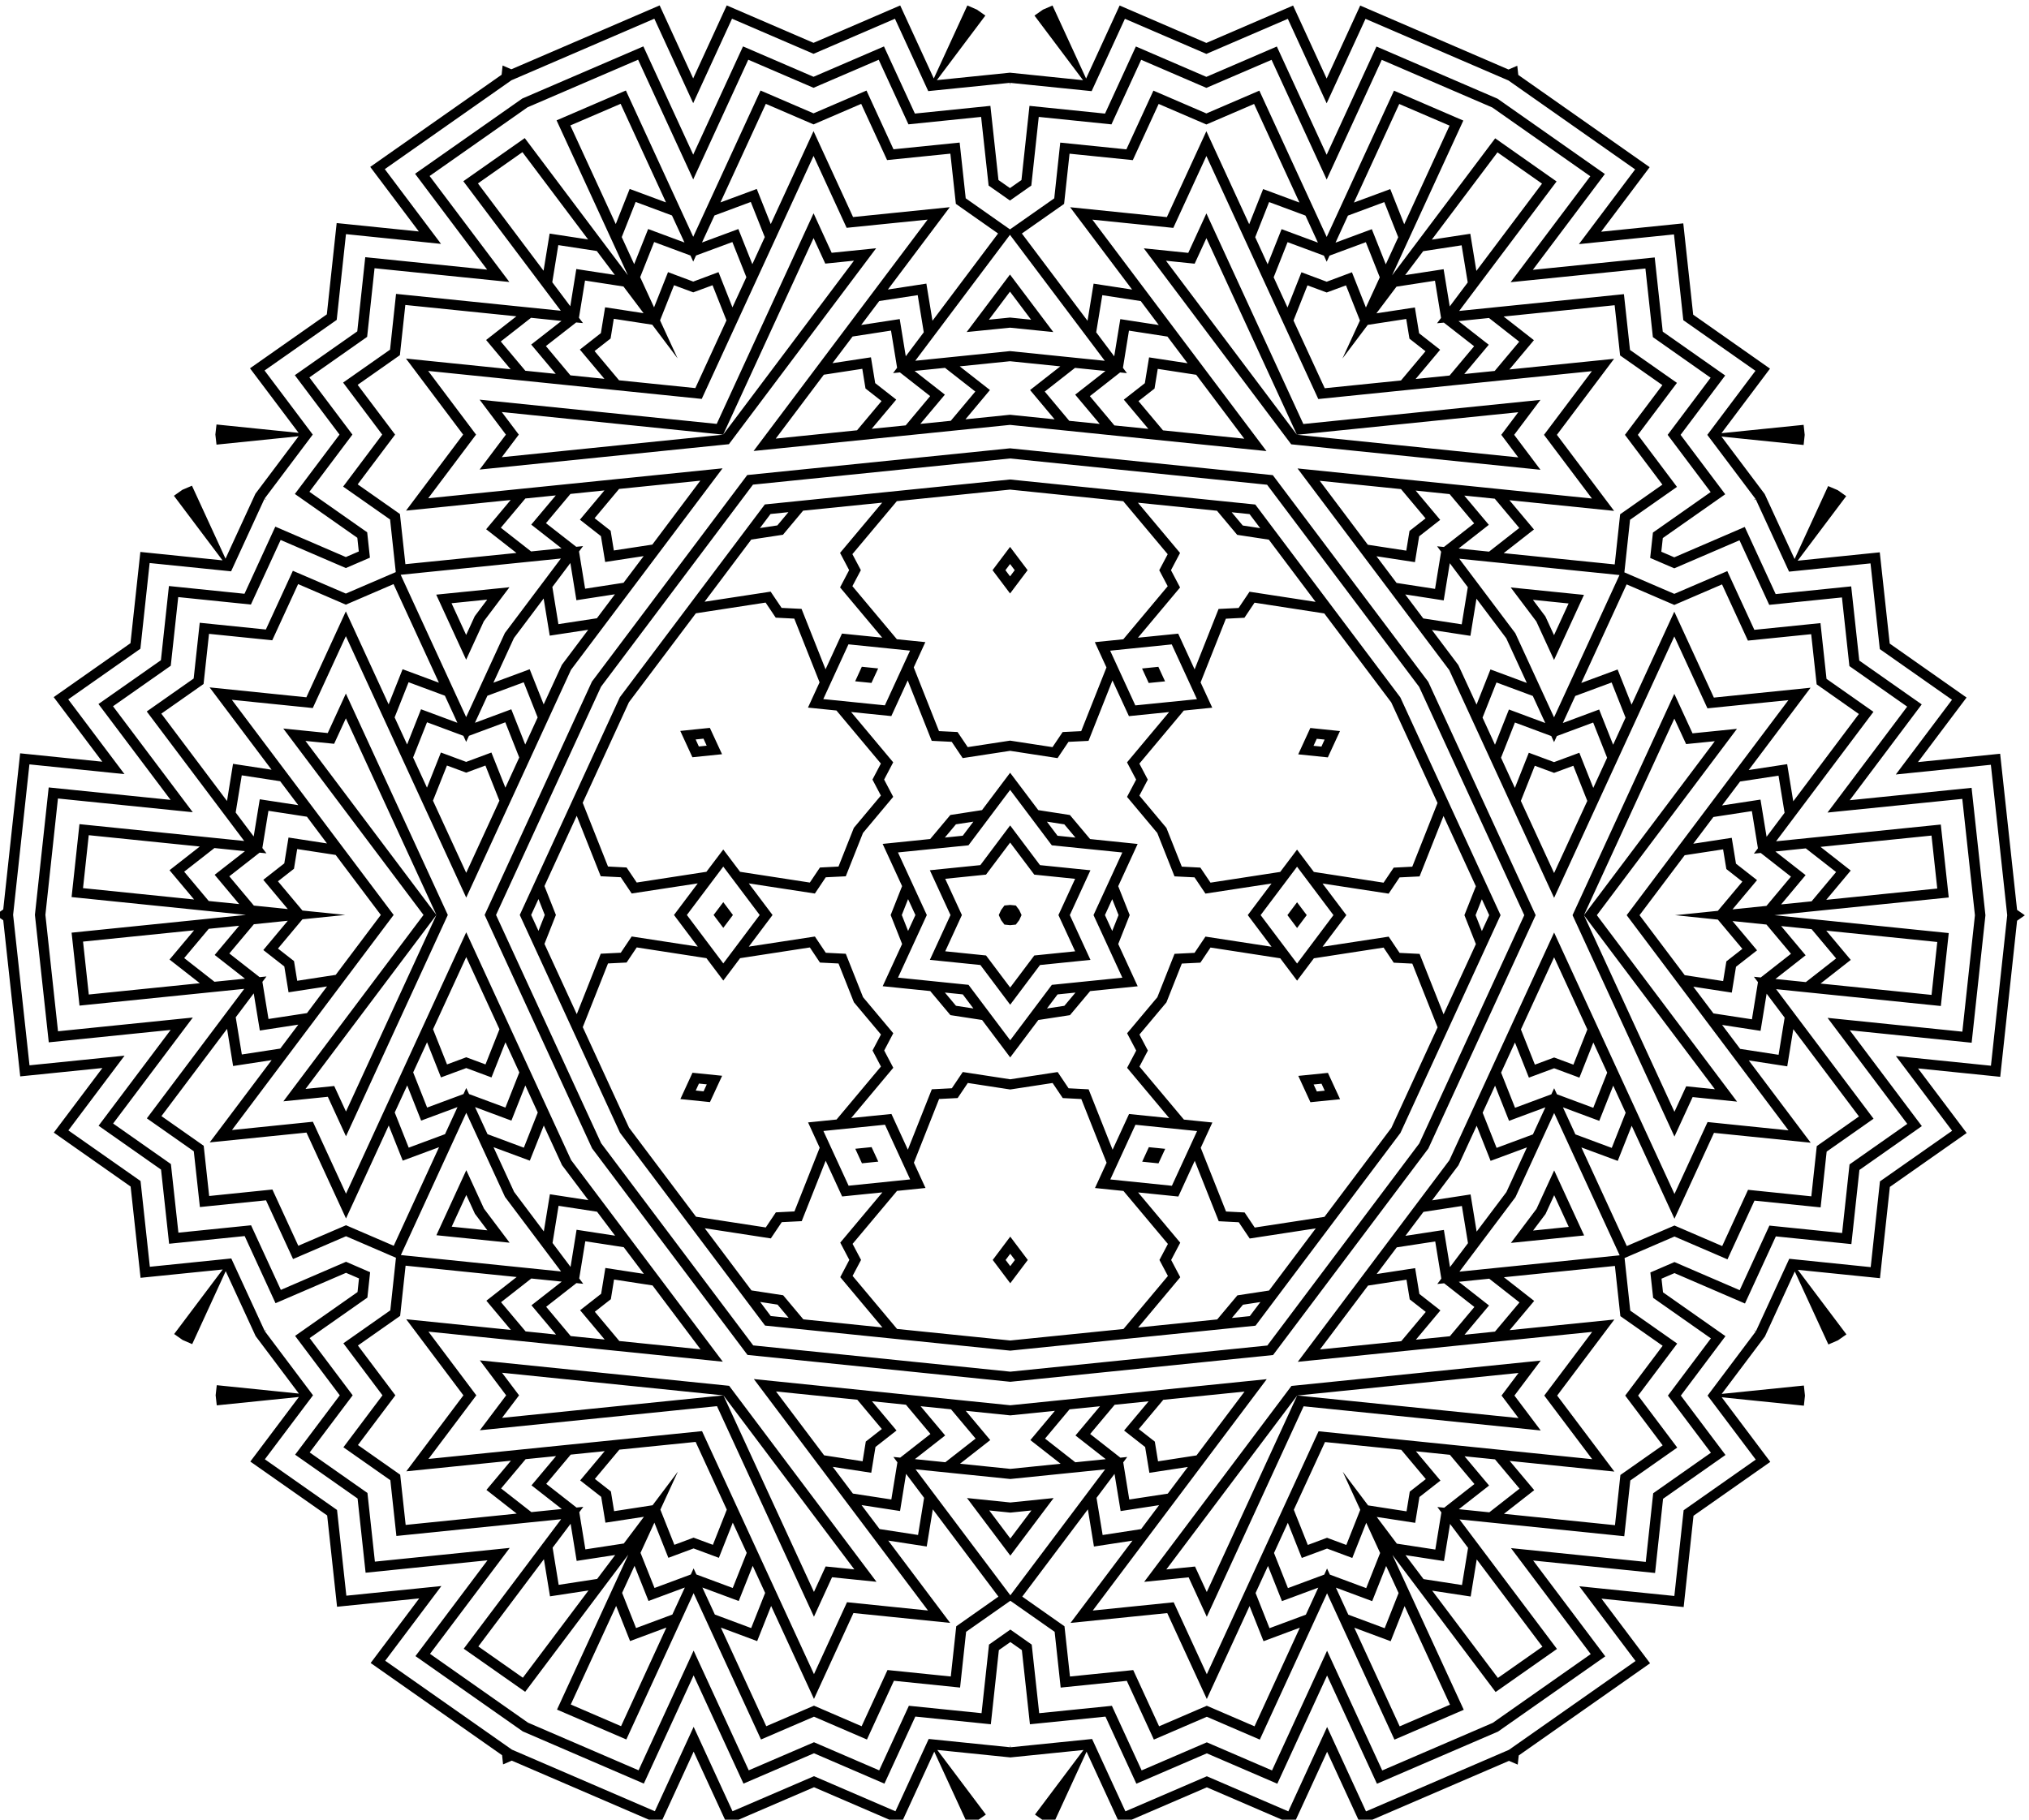 <?xml version="1.0" encoding="UTF-8" standalone="no"?>
<!-- Created with Inkscape (http://www.inkscape.org/) -->

<svg
   width="167.407mm"
   height="150.171mm"
   viewBox="0 0 167.407 150.171"
   version="1.1"
   id="svg5"
   xml:space="preserve"
   xmlns="http://www.w3.org/2000/svg"
   xmlns:svg="http://www.w3.org/2000/svg"><defs
     id="defs2" /><g
     id="layer1"
     transform="translate(209.323,-319.685)"><g
       id="g9002"
       transform="matrix(-0.009,-1.462,1.512,-0.008,-232.387,1753.126)"><g
         id="g20467"><g
           id="g10"
           transform="matrix(-5.6876108e-4,0.1,0.1,5.6876085e-4,562.135,22.725)"
           style="fill:#000000"><path
             d="m 510.932,3716.129 -16.266,-22.41 -27.555,-2.9 11.258,-25.29 -11.258,-25.29 27.555,-2.9 16.266,-22.41 16.281,22.41 27.527,2.9 -11.254,25.29 11.254,25.29 -27.527,2.9 z m -140.274,192.33 140.274,14.8 140.265,-14.8 82.93,-114.06 57.332,-128.87 -57.332,-128.86 -82.93,-114.08 -140.265,-14.79 -140.274,14.79 -82.937,114.08 -57.332,128.86 57.332,128.87 z m 140.274,2.93 -133.797,-14.1 -79.141,-108.83 -54.66,-122.93 54.66,-122.92 79.141,-108.83 133.797,-14.11 133.816,14.11 79.11,108.83 54.671,122.92 -54.671,122.93 -79.11,108.83 z m 165.558,-150.29 1.766,3.97 4.289,-0.45 -1.746,-3.97 z m 0,-191.17 4.309,0.45 1.746,-3.93 -4.289,-0.46 z m -165.558,-95.58 2.535,-3.5 -2.535,-3.49 -2.531,3.49 z m -165.571,95.58 -1.742,-3.94 -4.281,0.46 1.746,3.93 z m 0,191.17 -4.277,-0.45 -1.746,3.97 4.281,0.45 z m 165.571,95.61 -2.531,3.49 2.531,3.48 2.535,-3.48 z m -22.739,-151.81 22.739,31.29 22.738,-31.29 38.469,-4.03 -15.727,-35.34 15.727,-35.34 -38.469,-4.05 -22.738,-31.28 -22.739,31.28 -38.476,4.05 15.734,35.34 -15.734,35.34 z m 22.739,370.97 -6.274,4.55 -4.394,41.87 -41.199,-4.36 -16.864,37.89 -38.437,-17.14 -38.477,17.14 -27.191,-61.1 -27.184,61.1 -66.054,-29.44 -58.543,-42.49 39.32,-54.1 -66.508,7.01 -4.363,-41.88 -34.082,-24.74 24.375,-33.52 -24.375,-33.52 34.082,-24.73 0.793,-7.72 -7.071,-3.15 -38.472,17.15 -16.828,-37.89 -41.231,4.36 -4.39,-41.88 -34.082,-24.73 39.343,-54.1 -66.507,7.01 -7.543,-71.93 7.543,-71.95 66.507,7.02 -39.343,-54.09 34.082,-24.75 4.39,-41.86 41.231,4.35 16.828,-37.89 38.472,17.15 7.071,-3.15 -0.793,-7.7 -34.082,-24.74 24.375,-33.55 -24.375,-33.51 34.082,-24.74 4.363,-41.88 66.508,7.02 -39.32,-54.08 58.543,-42.49 66.054,-29.45 27.184,61.09 27.191,-61.09 38.477,17.14 38.437,-17.14 16.864,37.86 41.199,-4.33 4.394,41.86 6.274,4.54 6.277,-4.54 4.391,-41.86 41.218,4.33 16.844,-37.86 38.457,17.14 38.461,-17.14 27.172,61.09 27.191,-61.09 66.071,29.45 58.539,42.49 -39.332,54.08 66.515,-7.02 4.379,41.88 34.067,24.74 -24.356,33.51 24.356,33.55 -34.067,24.74 -0.816,7.7 7.078,3.15 38.457,-17.15 16.859,37.89 41.21,-4.35 4.4,41.86 34.07,24.75 -39.31,54.09 66.5,-7.02 7.54,71.95 -7.54,71.93 -66.5,-7.01 39.31,54.1 -34.07,24.73 -4.4,41.88 -41.21,-4.36 -16.859,37.89 -38.457,-17.15 -7.078,3.15 0.816,7.72 34.067,24.73 -24.356,33.52 24.356,33.52 -34.067,24.74 -4.379,41.88 -66.515,-7.01 39.332,54.1 -58.539,42.49 -66.071,29.44 -27.191,-61.1 -27.172,61.1 -38.461,-17.14 -38.457,17.14 -16.844,-37.89 -41.218,4.36 -4.391,-41.87 z m 292.097,-241.71 -6.808,9.37 19.469,-2.05 -7.95,-17.9 z m 0,-337.29 4.711,10.6 7.95,-17.9 -19.469,-2.06 z m -292.097,-168.63 11.511,1.22 -11.511,-15.84 -11.508,15.84 z m -292.11,168.63 6.813,-9.36 -19.481,2.06 7.969,17.9 z m 0,337.29 -4.699,-10.58 -7.969,17.9 19.481,2.05 z m 292.11,168.64 -11.508,-1.21 11.508,15.84 11.511,-15.84 z m -13.168,-314.45 13.168,18.1 13.168,-18.1 22.281,-2.36 -9.109,-20.46 9.109,-20.46 -22.281,-2.35 -13.168,-18.11 -13.168,18.11 -22.27,2.35 9.094,20.46 -9.094,20.46 z m 13.168,-17.11 -3.121,-0.31 -1.832,-2.56 -1.266,-2.84 1.266,-2.85 1.832,-2.53 3.121,-0.33 3.094,0.33 1.859,2.53 1.266,2.85 -1.266,2.84 -1.859,2.56 z m -263.239,450.18 60.348,26.88 30.055,-67.57 30.058,67.57 35.61,-15.84 35.57,15.84 16.211,-36.45 39.656,4.2 4.078,-38.75 11.653,-8.45 11.652,8.45 4.07,38.75 39.668,-4.2 16.223,36.45 35.574,-15.84 35.578,15.84 30.055,-67.57 30.074,67.57 60.328,-26.88 53.457,-38.8 -43.496,-59.81 73.555,7.74 4.059,-38.73 31.504,-22.91 -23.454,-32.25 23.454,-32.29 -31.504,-22.87 -1.512,-14.32 13.16,-5.86 35.586,15.84 16.215,-36.45 39.675,4.2 4.06,-38.75 31.52,-22.88 -43.49,-59.8 73.55,7.73 6.88,-65.68 -6.88,-65.71 -73.55,7.77 43.49,-59.83 -31.52,-22.88 -4.06,-38.73 -39.675,4.18 -16.215,-36.46 -35.586,15.87 -13.16,-5.88 1.512,-14.33 31.504,-22.87 -23.454,-32.29 23.454,-32.25 -31.504,-22.88 -4.059,-38.75 -73.555,7.76 43.496,-59.81 -53.457,-38.82 -60.328,-26.88 -30.074,67.57 -30.055,-67.57 -35.578,15.85 -35.574,-15.85 -16.223,36.45 -39.668,-4.17 -4.07,38.72 -11.652,8.48 -11.653,-8.48 -4.078,-38.72 -39.656,4.17 -16.211,-36.45 -35.57,15.85 -35.61,-15.85 -30.058,67.57 -30.055,-67.57 -60.348,26.88 -53.441,38.82 43.512,59.81 -73.571,-7.76 -4.054,38.75 -31.52,22.88 23.477,32.25 -23.477,32.29 31.52,22.87 1.492,14.33 -13.145,5.88 -35.574,-15.87 -16.238,36.46 -39.652,-4.18 -4.082,38.73 -31.52,22.88 43.508,59.83 -73.57,-7.77 -6.863,65.71 6.863,65.68 73.57,-7.73 -43.508,59.8 31.52,22.88 4.082,38.75 39.652,-4.2 16.238,36.45 35.574,-15.84 13.145,5.86 -1.492,14.32 -31.52,22.87 23.477,32.29 -23.477,32.25 31.52,22.91 4.054,38.73 73.571,-7.74 -43.512,59.81 z m 416.668,-190.14 136.008,-14.35 -14.34,19.73 14.34,19.73 -129.379,-13.65 -52.871,118.88 -9.906,-22.29 -24.258,2.56 z m 153.442,-265.75 55.574,-124.95 9.926,22.29 24.242,-2.56 -76.48,105.22 76.48,105.2 -24.242,-2.54 -9.926,22.29 z m -153.442,-265.75 -80.406,-110.61 24.258,2.56 9.906,-22.28 52.871,118.84 129.379,-13.63 -14.34,19.71 14.34,19.75 z m -306.843,0 -136.024,14.34 14.352,-19.75 -14.352,-19.71 129.387,13.63 52.883,-118.84 9.871,22.28 24.262,-2.56 z m -153.442,265.75 -55.59,124.95 -9.902,-22.29 -24.262,2.54 76.496,-105.2 -76.496,-105.22 24.262,2.56 9.902,-22.29 z m 153.442,265.75 80.379,110.61 -24.262,-2.56 -9.871,22.29 -52.883,-118.88 -129.387,13.65 14.352,-19.73 -14.352,-19.73 z m 153.414,-2.3 -143.395,-15.11 -84.773,-116.6 -58.59,-131.74 58.59,-131.73 84.773,-116.59 143.395,-15.13 143.386,15.13 84.77,116.59 58.594,131.73 -58.594,131.74 -84.77,116.6 z m 313.152,-82.66 -39.969,4.19 13.973,-19.19 9.652,-21.73 z m 0,-361.58 -16.344,36.72 -9.652,-21.72 -13.973,-19.21 z m -313.152,-180.79 23.633,32.51 -23.633,-2.51 -23.645,2.51 z m -313.133,180.79 39.965,-4.21 -13.985,19.21 -9.656,21.72 z m 0,361.58 16.324,-36.73 9.656,21.73 13.985,19.19 z m 313.133,180.76 -23.645,-32.47 23.645,2.47 23.633,-2.47 z m -168.215,-70.24 61.047,137.17 18.035,-40.58 44.191,4.64 -94.992,-130.62 139.934,14.76 139.933,-14.76 -94.968,130.62 44.16,-4.64 18.062,40.58 61.024,-137.17 149.304,15.76 -26.148,-35.94 26.148,-35.94 -160.636,16.94 82.746,-113.78 57.183,-128.56 65.637,147.55 18.07,-40.57 44.168,4.64 -88.281,-121.41 88.281,-121.43 -44.168,4.68 -18.07,-40.61 -65.637,147.56 -57.183,-128.54 -82.746,-113.8 160.636,16.93 -26.148,-35.95 26.148,-35.91 -149.304,15.73 -61.024,-137.16 -18.062,40.61 -44.16,-4.67 94.968,130.62 -139.933,-14.76 -139.934,14.76 94.992,-130.62 -44.191,4.67 -18.035,-40.61 -61.047,137.16 -149.281,-15.73 26.121,35.91 -26.121,35.95 160.625,-16.93 -82.746,113.8 -57.192,128.54 -65.637,-147.56 -18.066,40.61 -44.16,-4.68 88.262,121.43 -88.262,121.41 44.16,-4.64 18.066,40.57 65.637,-147.55 57.192,128.56 82.746,113.78 -160.625,-16.94 26.121,35.94 -26.121,35.94 z m 168.215,95.72 -24.145,17.54 -3.297,31.46 -36.105,-3.8 -14.723,33.15 -28.898,-12.87 -28.91,12.87 -36.758,-82.58 -36.727,82.58 -37.824,-16.86 38.891,-87.41 -56.258,77.39 -33.52,-24.35 53.168,-73.09 -89.898,9.49 -3.289,-31.49 -25.613,-18.58 21.332,-29.35 -21.332,-29.36 25.613,-18.57 3.094,-29.69 -27.247,-12.12 -28.902,12.85 -14.746,-33.15 -36.082,3.8 -3.32,-31.47 -25.61,-18.6 53.164,-73.09 -89.894,9.48 -4.305,-41.17 95.152,-10.04 -95.152,-10.05 4.305,-41.17 89.894,9.48 -53.164,-73.11 25.61,-18.58 3.32,-31.48 36.082,3.81 14.746,-33.15 28.902,12.88 27.247,-12.15 -3.094,-29.68 -25.613,-18.6 21.332,-29.36 -21.332,-29.34 25.613,-18.58 3.289,-31.47 89.898,9.48 -53.168,-73.11 33.52,-24.32 56.258,77.38 -38.891,-87.42 37.824,-16.85 36.727,82.59 36.758,-82.59 28.91,12.88 28.898,-12.88 14.723,33.16 36.105,-3.82 3.297,31.48 24.145,17.52 24.164,-17.52 3.277,-31.48 36.094,3.82 14.754,-33.16 28.898,12.88 28.91,-12.88 36.723,82.59 36.746,-82.59 37.824,16.85 -38.902,87.42 56.281,-77.38 33.492,24.32 -53.164,73.11 89.903,-9.48 3.308,31.47 25.606,18.58 -21.34,29.34 21.34,29.36 -25.606,18.6 -3.105,29.68 27.242,12.15 28.914,-12.88 14.75,33.15 36.082,-3.81 3.3,31.48 25.6,18.58 -53.15,73.11 89.88,-9.48 4.33,41.17 -95.147,10.05 95.147,10.04 -4.33,41.17 -89.88,-9.48 53.15,73.09 -25.6,18.6 -3.3,31.47 -36.082,-3.8 -14.75,33.15 -28.914,-12.85 -27.242,12.12 3.105,29.69 25.606,18.57 -21.34,29.36 21.34,29.35 -25.606,18.58 -3.308,31.49 -89.903,-9.49 53.164,73.09 -33.492,24.35 -56.281,-77.39 38.902,87.41 -37.824,16.86 -36.746,-82.58 -36.723,82.58 -28.91,-12.87 -28.898,12.87 -14.754,-33.15 -36.094,3.8 -3.277,-31.46 z m 275.687,-227.89 -30.59,42.06 87.442,-9.21 -35.731,-80.32 z m 0,-318.31 21.121,47.49 35.731,-80.31 -87.442,-9.24 z m -275.687,-159.15 51.719,5.45 -51.719,-71.1 -51.699,71.1 z m -275.68,159.15 30.574,-42.06 -87.414,9.24 35.711,80.31 z m 0,318.31 -21.129,-47.47 -35.711,80.32 87.414,9.21 z m 275.68,159.19 -51.699,-5.46 51.699,71.09 51.719,-71.09 z m 85.273,-269.12 -14.742,18.22 4.594,9.03 -4.594,9.04 24.246,29.94 15.531,1.63 -6.355,14.27 13.797,35.96 10.136,0.54 5.516,8.51 38.055,-6.06 36.519,-50.2 25.246,-56.77 -13.793,-35.97 -10.132,-0.54 -5.532,-8.49 -38.039,6.06 -9.168,12.59 -9.187,-12.59 -38.039,-6.06 -5.531,8.49 -10.133,0.54 z m 0,-98.46 8.395,21.89 10.133,0.52 5.531,8.53 38.039,-6.06 9.187,-12.63 9.168,12.63 38.039,6.06 5.532,-8.53 10.132,-0.52 13.793,-35.97 -25.246,-56.75 -36.519,-50.24 -38.055,-6.04 -5.516,8.52 -10.136,0.53 -13.797,35.95 6.355,14.29 -15.531,1.64 -24.246,29.91 4.594,9.05 -4.594,9.03 z m -85.273,-49.21 23.133,3.67 5.535,-8.51 10.129,-0.54 13.793,-35.96 -6.344,-14.27 15.531,-1.65 24.246,-29.91 -4.613,-9.05 4.613,-9.03 -24.246,-29.93 -61.777,-6.5 -61.778,6.5 -24.257,29.93 4.617,9.03 -4.617,9.05 24.257,29.91 15.539,1.65 -6.332,14.27 13.762,35.96 10.129,0.54 5.547,8.51 z m -85.278,49.21 14.75,-18.19 -4.593,-9.03 4.593,-9.05 -24.23,-29.91 -15.543,-1.64 6.336,-14.29 -13.789,-35.95 -10.129,-0.53 -5.52,-8.52 -38.054,6.04 -36.532,50.24 -25.242,56.75 13.789,35.97 10.133,0.52 5.543,8.53 38.024,-6.06 9.207,-12.63 9.175,12.63 38.051,6.06 5.512,-8.53 10.133,-0.52 z m 0,98.46 -8.386,-21.86 -10.133,-0.54 -5.512,-8.49 -38.051,6.06 -9.175,12.59 -9.207,-12.59 -38.024,-6.06 -5.543,8.49 -10.133,0.54 -13.789,35.97 25.242,56.77 36.532,50.2 38.054,6.06 5.52,-8.51 10.129,-0.54 13.789,-35.96 -6.336,-14.27 15.543,-1.63 24.23,-29.94 -4.593,-9.04 4.593,-9.03 z m 85.278,49.25 -23.133,-3.67 -5.547,8.52 -10.129,0.51 -13.762,35.96 6.332,14.27 -15.539,1.63 -24.257,29.95 4.617,9.04 -4.617,9.03 24.257,29.91 61.778,6.54 61.777,-6.54 24.246,-29.91 -4.613,-9.03 4.613,-9.04 -24.246,-29.95 -15.531,-1.63 6.344,-14.27 -13.793,-35.96 -10.129,-0.51 -5.535,-8.52 z m 180,5.44 -16.188,1.72 -6.605,-14.87 16.164,-1.71 z m 0,-207.81 -6.629,14.86 -16.164,-1.7 6.605,-14.86 z m -180,-103.92 9.574,13.15 -9.574,13.16 -9.567,-13.16 z m -179.981,103.92 16.149,-1.7 6.644,14.86 -16.179,1.7 z m 0,207.81 6.614,-14.86 16.179,1.71 -6.644,14.87 z m 179.981,103.91 -9.567,-13.14 9.567,-13.15 9.574,13.15 z m -64.813,-95.52 8.949,20.15 13.083,-34.11 10.925,-0.56 5.965,-9.18 25.891,4.11 25.89,-4.11 5.957,9.18 10.934,0.56 13.074,34.11 8.981,-20.15 21.933,2.31 -22.98,-28.4 4.972,-9.74 -4.972,-9.74 16.508,-20.38 9.386,-24.48 10.922,-0.56 5.953,-9.17 36.063,5.71 -12.969,-17.84 12.969,-17.86 -36.063,5.72 -5.953,-9.17 -10.922,-0.56 -9.386,-24.5 -16.508,-20.35 4.972,-9.75 -4.972,-9.75 22.98,-28.37 -21.933,2.3 -8.981,-20.16 -13.074,34.09 -10.934,0.58 -5.957,9.17 -25.89,-4.1 -25.891,4.1 -5.965,-9.17 -10.925,-0.58 -13.083,-34.09 -8.949,20.16 -21.957,-2.3 22.969,28.37 -4.953,9.75 4.953,9.75 -16.496,20.35 -9.399,24.5 -10.921,0.56 -5.938,9.17 -36.078,-5.72 12.973,17.86 -12.973,17.84 36.078,-5.71 5.938,9.17 10.921,0.56 9.399,24.48 16.496,20.38 -4.953,9.74 4.953,9.74 -22.969,28.4 z m 64.813,-31.97 -15.336,-21.08 -17.285,-2.76 -11,-13.57 -25.95,-2.76 10.606,-23.83 -6.242,-16.32 6.242,-16.34 -10.606,-23.84 25.95,-2.73 11,-13.58 17.285,-2.74 15.336,-21.12 15.355,21.12 17.258,2.74 11.02,13.58 25.941,2.73 -10.609,23.84 6.261,16.34 -6.261,16.32 10.609,23.83 -25.941,2.76 -11.02,13.57 -17.258,2.76 z m -151.274,-80.32 -5.261,7.25 -5.293,-7.25 5.293,-7.27 z m 75.625,-131.01 -8.894,-0.93 3.633,-8.2 8.918,0.94 z m 151.285,0 -3.632,-8.19 8.894,-0.94 3.664,8.2 z m 75.661,131.01 5.261,-7.27 5.262,7.27 -5.262,7.25 z m -75.661,131.01 8.926,0.92 -3.664,8.2 -8.894,-0.94 z m -151.285,0 3.657,8.18 -8.918,0.94 -3.633,-8.2 z m -100.761,-131.01 19.875,27.32 19.867,-27.32 -19.867,-27.33 z m 88.211,-152.79 -13.739,30.88 33.606,3.55 13.734,-30.87 z m 176.406,0 -33.606,3.56 13.731,30.87 33.625,-3.55 z m 88.203,152.79 -19.852,-27.33 -19.89,27.33 19.89,27.32 z m -88.203,152.79 13.75,-30.91 -33.625,-3.52 -13.731,30.88 z m -176.406,0 33.601,-3.55 -13.734,-30.88 -33.606,3.52 z m -183.817,318.35 77.992,34.77 21.188,-47.68 21.195,47.68 44.473,-19.81 44.433,19.81 18.157,-40.84 44.437,4.67 0.141,-1.21 0.117,1.21 44.465,-4.67 18.164,40.84 44.441,-19.81 44.457,19.81 21.176,-47.68 21.207,47.68 78,-34.77 69.102,-50.17 -30.68,-42.19 51.867,5.49 5.082,-48.41 39.36,-28.57 -26.286,-36.16 26.286,-36.14 -0.985,-0.72 1.125,0.5 18.172,-40.84 44.441,4.67 5.06,-48.38 39.39,-28.59 -30.68,-42.18 51.87,5.49 8.9,-84.94 -8.9,-84.93 -51.87,5.46 30.68,-42.19 -39.39,-28.56 -5.06,-48.41 -44.441,4.7 -18.172,-40.84 -1.125,0.51 0.985,-0.73 -26.286,-36.17 26.286,-36.13 -39.36,-28.59 -5.082,-48.39 -51.867,5.46 30.68,-42.17 -69.102,-50.16 -78,-34.76 -21.207,47.64 -21.176,-47.64 -44.457,19.8 -44.441,-19.8 -18.164,40.83 -44.465,-4.68 -0.117,1.22 -0.141,-1.22 -44.437,4.68 -18.157,-40.83 -44.433,19.8 -44.473,-19.8 -21.195,47.64 -21.188,-47.64 -77.992,34.76 -69.121,50.16 30.676,42.17 -51.867,-5.46 -5.067,48.39 -39.379,28.59 26.289,36.13 -26.289,36.17 1.02,0.73 -1.129,-0.51 -18.18,40.84 -44.441,-4.7 -5.062,48.41 -39.379,28.56 30.68,42.19 -51.871,-5.46 -8.918,84.93 8.918,84.94 51.871,-5.49 -30.68,42.18 39.379,28.59 5.062,48.38 44.441,-4.67 18.18,40.84 1.129,-0.5 -1.02,0.72 26.289,36.14 -26.289,36.16 39.379,28.57 5.067,48.41 51.867,-5.49 -30.676,42.19 z m 656.535,-372.93 -71.437,-98.21 49.363,110.96 6.418,-14.37 z m -107.199,-382.08 -120.762,12.71 120.762,12.75 -9.258,-12.75 z m -384.488,-98.22 -49.367,110.93 71.402,-98.2 -15.648,1.65 z m -277.34,283.86 71.434,98.23 -49.372,-110.98 -6.414,14.4 z m 107.172,382.11 120.801,-12.75 -120.801,-12.75 9.289,12.75 z m 384.523,98.22 49.371,-110.97 -71.433,98.22 15.648,-1.66 z m 160.875,-110.97 9.258,-12.75 -120.762,12.75 120.762,12.75 z m 100.801,-367.71 -6.418,-14.4 -49.363,110.98 71.437,-98.23 z m -268.09,-271.13 -15.648,-1.65 71.433,98.2 -49.371,-110.93 z m -368.82,96.55 -9.289,12.75 120.801,-12.75 -120.801,-12.71 z m -100.813,367.75 6.414,14.37 49.372,-110.96 -71.434,98.21 z m 268.079,271.1 15.648,1.66 -71.402,-98.22 49.367,110.97 z m 100.781,107.79 -39.879,-4.22 26.484,36.47 -4.621,3.35 -5.199,2.34 -18.328,-41.21 -18.317,41.21 -47.308,-21.11 -47.348,21.11 -18.32,-41.21 -18.289,41.21 -80.946,-36.08 -4.757,2.14 -0.532,-5.21 -71.711,-52.04 26.508,-36.44 -44.832,4.73 -5.379,-51.54 -41.933,-30.45 26.515,-36.44 -44.808,4.72 -0.621,-5.68 0.621,-5.69 44.808,4.74 -23.586,-32.46 -16.32,-36.64 -18.301,41.17 -5.234,-2.31 -4.613,-3.37 26.507,-36.45 -44.828,4.74 -5.406,-51.51 -41.906,-30.45 26.512,-36.45 -44.836,4.73 -9.234,-88.12 -4.215,-3.06 4.215,-3.07 9.234,-88.11 44.836,4.73 -26.512,-36.45 41.906,-30.44 5.406,-51.52 44.828,4.71 -26.507,-36.44 4.613,-3.35 5.234,-2.34 18.301,41.19 16.32,-36.66 23.586,-32.44 -44.808,4.73 -0.621,-5.7 0.621,-5.68 44.808,4.74 -26.515,-36.46 41.933,-30.42 5.379,-51.53 44.832,4.73 -26.508,-36.47 71.711,-52.04 0.532,-5.18 4.757,2.12 80.946,-36.06 18.289,41.17 18.32,-41.17 47.348,21.09 47.308,-21.09 18.317,41.17 18.328,-41.17 5.199,2.32 4.621,3.36 -26.484,36.46 39.879,-4.2 39.89,4.2 -26.492,-36.46 4.617,-3.36 5.219,-2.32 18.32,41.17 18.309,-41.17 47.324,21.09 47.328,-21.09 18.305,41.17 18.32,-41.17 80.918,36.06 4.774,-2.12 0.562,5.18 71.668,52.04 -26.496,36.47 44.832,-4.73 5.391,51.53 41.91,30.42 -26.492,36.46 44.824,-4.74 0.59,5.68 -0.59,5.7 -44.824,-4.73 23.586,32.44 16.297,36.66 18.321,-41.19 5.23,2.34 4.62,3.35 -26.507,36.44 44.817,-4.71 5.41,51.52 41.92,30.44 -26.52,36.45 44.84,-4.73 9.22,88.11 4.23,3.07 -4.23,3.06 -9.22,88.12 -44.84,-4.73 26.52,36.45 -41.92,30.45 -5.41,51.51 -44.817,-4.74 26.507,36.45 -4.62,3.37 -5.23,2.31 -18.321,-41.17 -16.297,36.64 -23.586,32.46 44.824,-4.74 0.59,5.69 -0.59,5.68 -44.824,-4.72 26.492,36.44 -41.91,30.45 -5.391,51.54 -44.832,-4.73 26.496,36.44 -71.668,52.04 -0.562,5.21 -4.774,-2.14 -80.918,36.08 -18.32,-41.21 -18.305,41.21 -47.328,-21.11 -47.324,21.11 -18.309,-41.21 -18.32,41.21 -5.219,-2.34 -4.617,-3.35 26.492,-36.47 z m -247.867,-475.48 -6.25,16.32 17.621,39.65 13.086,-34.11 10.929,-0.56 5.961,-9.17 36.051,5.71 -12.973,-17.84 12.973,-17.86 -36.051,5.72 -5.961,-9.17 -10.929,-0.56 -13.086,-34.11 -17.621,39.64 z m 123.949,-214.64 -17.285,2.73 -25.493,35.09 36.051,-5.73 5.969,9.18 10.891,0.57 13.086,34.11 8.972,-20.17 21.957,2.31 -22.992,-28.37 4.949,-9.76 -4.949,-9.73 22.992,-28.39 -43.144,4.57 z m 247.855,0 -11.019,-13.59 -43.145,-4.57 22.992,28.39 -4.961,9.73 4.961,9.76 -22.992,28.37 21.965,-2.31 8.949,20.17 13.086,-34.11 10.926,-0.57 5.961,-9.18 36.055,5.73 -25.5,-35.09 z m 123.934,214.64 6.258,-16.34 -17.641,-39.64 -13.074,34.11 -10.922,0.56 -5.953,9.17 -36.082,-5.72 12.988,17.86 -12.988,17.84 36.082,-5.71 5.953,9.17 10.922,0.56 13.074,34.11 17.641,-39.65 z m -123.934,214.64 17.278,-2.72 25.5,-35.1 -36.055,5.71 -5.961,-9.17 -10.926,-0.56 -13.086,-34.11 -8.949,20.17 -21.965,-2.3 22.992,28.37 -4.961,9.74 4.961,9.74 -22.992,28.36 43.145,-4.53 z m -247.855,0 11.004,13.6 43.144,4.53 -22.992,-28.36 4.949,-9.74 -4.949,-9.74 22.992,-28.37 -21.957,2.3 -8.972,-20.17 -13.086,34.11 -10.891,0.56 -5.969,9.17 -36.051,-5.71 25.493,35.1 z m 64.789,-214.64 3.43,8.98 4,-8.98 -4,-8.98 z m 29.551,-51.22 -6.051,7.47 9.765,-1.04 5.797,-7.94 z m 59.148,0 -9.5,-1.51 5.785,7.94 9.778,1.04 z m 29.574,51.22 -3.449,-8.98 -3.976,8.98 3.976,8.98 z m -29.574,51.21 6.063,-7.48 -9.778,1.04 -5.785,7.94 z m -59.148,0 9.511,1.5 -5.797,-7.94 -9.765,-1.04 z m -231.801,-51.21 4,8.98 3.43,-8.98 -3.43,-8.98 z m 130.68,-226.36 -5.77,7.95 9.484,-1.51 6.051,-7.47 z m 261.386,0 -9.761,-1.03 6.05,7.47 9.512,1.51 z m 130.707,226.36 -4,-8.98 -3.437,8.98 3.437,8.98 z m -130.707,226.35 5.801,-7.93 -9.512,1.49 -6.05,7.48 z m -261.386,0 9.765,1.04 -6.051,-7.48 -9.484,-1.49 z m -232.11,-226.35 -23.363,2.47 -13.367,16.49 8.754,7.1 1.746,11.11 21,-3.32 24.625,-33.85 -24.625,-33.84 -21,-3.34 -1.746,11.12 -8.754,7.07 13.367,16.51 z m 181.418,-314.19 -13.816,-18.99 -20.996,-3.35 -1.746,11.13 -8.75,7.08 13.367,16.52 41.625,4.38 17,-38.24 -7.598,-19.85 -10.531,4.05 -10.492,-4.05 -7.629,19.85 z m 362.797,0 9.539,-21.47 -7.605,-19.85 -10.52,4.05 -10.496,-4.05 -7.633,19.85 17.031,38.24 41.618,-4.38 13.379,-16.52 -8.75,-7.08 -1.762,-11.13 -20.985,3.35 z m 181.391,314.19 23.371,-2.48 13.371,-16.51 -8.738,-7.07 -1.77,-11.12 -20.965,3.34 -24.644,33.84 24.644,33.85 20.965,3.32 1.77,-11.11 8.738,-7.1 -13.371,-16.49 z m -181.391,314.19 13.816,18.99 20.985,3.33 1.762,-11.12 8.75,-7.09 -13.379,-16.5 -41.618,-4.39 -17.031,38.22 7.633,19.84 10.496,-4.02 10.52,4.02 7.605,-19.84 z m -362.797,0 -9.566,21.44 7.629,19.84 10.492,-4.02 10.531,4.02 7.598,-19.84 -17,-38.22 -41.625,4.39 -13.367,16.5 8.75,7.09 1.746,11.12 20.996,-3.33 z m 478.199,-290.41 -18.125,40.72 7.618,19.84 10.507,-4.02 10.512,4.02 7.621,-19.84 z m -127.816,-268.94 26.23,36.06 20.985,3.33 1.762,-11.11 8.75,-7.08 -13.379,-16.52 z m -296.828,-23.78 44.359,-4.66 13.371,-16.52 -8.75,-7.08 -1.746,-11.13 -20.996,3.35 z m -168.973,245.17 18.125,-40.74 -7.629,-19.86 -10.496,4.04 -10.496,-4.04 -7.629,19.86 z m 127.801,268.93 -26.199,-36.09 -20.996,-3.32 -1.746,11.12 -8.75,7.09 13.367,16.52 z m 296.828,23.75 -44.344,4.7 -13.382,16.5 8.757,7.09 1.758,11.11 20.992,-3.33 z m 85.52,-28.43 13.379,-16.52 -8.75,-7.09 -1.762,-11.12 -20.985,3.32 -26.23,36.09 z m 101.601,-304.99 -7.621,-19.86 -10.512,4.04 -10.507,-4.04 -7.618,19.86 18.125,40.74 z m -213.34,-240.47 -20.992,-3.35 -1.758,11.13 -8.757,7.08 13.382,16.52 44.344,4.66 z m -314.933,64.5 -13.367,16.52 8.75,7.08 1.746,11.11 20.996,-3.33 26.199,-36.06 z m -101.602,304.98 7.629,19.84 10.496,-4.02 10.496,4.02 7.629,-19.84 -18.125,-40.72 z m 213.336,240.48 20.996,3.33 1.746,-11.11 8.75,-7.09 -13.371,-16.5 -44.359,-4.7 z m 495.352,-261.3 -20.993,-3.33 10.977,15.08 21,3.33 3.305,-20.99 -2.211,-3.02 3.726,0.39 16.504,-13.36 -13.371,-16.52 -18.539,-1.97 13.395,16.51 -11.485,9.29 z m -159.043,-362.84 -13.379,16.52 18.531,-1.97 13.387,-16.5 -16.508,-13.37 -3.719,0.39 2.196,-3.03 -3.321,-20.97 -20.996,3.32 -10.965,15.07 20.996,-3.32 2.305,14.58 z m -393.754,-43.69 7.597,19.85 7.602,-17.04 -7.629,-19.83 -19.84,7.62 -1.523,3.44 -1.516,-3.44 -19.812,-7.62 -7.629,19.83 7.57,17.04 7.629,-19.85 13.758,5.3 z m -234.723,319.16 20.992,3.33 -10.945,-15.07 -20.996,-3.32 -3.32,20.96 2.222,3.04 -3.742,-0.39 -16.523,13.37 13.394,16.5 18.52,1.97 -13.364,-16.53 11.457,-9.27 z m 159.047,362.83 13.391,-16.51 -18.547,1.96 -13.367,16.53 16.519,13.33 3.719,-0.36 -2.199,3.01 3.32,21 20.973,-3.35 10.976,-15.06 -21,3.32 -2.305,-14.58 z m 393.758,43.72 -7.606,-19.88 -7.554,17.03 7.597,19.84 19.828,-7.6 1.516,-3.44 1.539,3.44 19.824,7.6 7.602,-19.84 -7.574,-17.03 -7.614,19.88 -13.777,-5.33 z m 64.199,-34.43 -2.305,14.58 -20.996,-3.32 10.965,15.06 20.996,3.35 3.321,-21 -2.196,-3.01 3.719,0.36 16.508,-13.33 -13.387,-16.53 -18.531,-1.96 13.379,16.51 z m 172.824,-357.53 11.485,9.27 -13.395,16.53 18.539,-1.97 13.371,-16.5 -16.504,-13.37 -3.726,0.39 2.211,-3.04 -3.305,-20.96 -21,3.32 -10.977,15.07 20.993,-3.33 z m -223.242,-328.45 13.777,-5.3 7.614,19.85 7.574,-17.04 -7.602,-19.83 -19.824,7.62 -1.539,3.44 -1.516,-3.44 -19.828,-7.62 -7.597,19.83 7.554,17.04 7.606,-19.85 z m -396.059,29.11 2.305,-14.58 21,3.32 -10.976,-15.07 -20.973,-3.32 -3.32,20.97 2.199,3.03 -3.719,-0.39 -16.519,13.37 13.367,16.5 18.547,1.97 -13.391,-16.52 z m -172.832,357.53 -11.457,-9.29 13.364,-16.51 -18.52,1.97 -13.394,16.52 16.523,13.36 3.742,-0.39 -2.222,3.02 3.32,20.99 20.996,-3.33 10.945,-15.08 -20.992,3.33 z m 223.235,328.44 -13.758,5.33 -7.629,-19.88 -7.57,17.03 7.629,19.84 19.812,-7.6 1.516,-3.44 1.523,3.44 19.84,7.6 7.629,-19.84 -7.602,-17.03 -7.597,19.88 z m 469.644,-271.14 -13.773,5.29 -7.609,-19.84 -7.559,17.03 7.602,19.87 19.824,-7.63 1.515,-3.43 1.528,3.43 19.82,7.63 7.605,-19.87 -7.558,-17.03 -7.602,19.84 z m -73.57,-300.21 -2.305,14.57 -20.996,-3.33 10.965,15.06 20.996,3.33 3.321,-20.97 -2.196,-3.04 3.719,0.4 16.508,-13.37 -13.387,-16.52 -18.531,-1.95 13.379,16.53 z m -296.805,-86.44 11.481,9.3 -13.395,16.51 18.547,-1.96 13.367,-16.5 -16.515,-13.37 -3.719,0.4 2.195,-3.05 -3.32,-20.96 -20.969,3.32 -10.976,15.07 20.992,-3.32 z m -223.242,213.84 13.766,-5.29 7.625,19.84 7.566,-17.01 -7.597,-19.85 -19.84,7.62 -1.52,3.43 -1.519,-3.43 -19.844,-7.62 -7.602,19.85 7.575,17.01 7.597,-19.84 z m 73.57,300.25 2.305,-14.58 21,3.32 -10.976,-15.06 -20.973,-3.35 -3.32,21 2.199,3.04 -3.719,-0.39 -16.519,13.34 13.367,16.51 18.547,1.98 -13.391,-16.52 z m 296.813,86.4 -11.477,-9.29 13.387,-16.49 -18.535,1.94 -13.375,16.52 16.496,13.38 3.734,-0.4 -2.179,3.01 3.289,20.99 21,-3.35 10.961,-15.05 -20.992,3.31 z m 161.137,-77.11 -13.379,16.52 18.531,-1.98 13.387,-16.51 -16.508,-13.34 -3.719,0.39 2.196,-3.04 -3.321,-21 -20.996,3.35 -10.965,15.06 20.996,-3.32 2.305,14.58 z m 75.89,-314.83 7.602,19.84 7.558,-17.01 -7.605,-19.85 -19.82,7.62 -1.528,3.43 -1.515,-3.43 -19.824,-7.62 -7.602,19.85 7.559,17.01 7.609,-19.84 13.773,5.29 z m -234.718,-223.11 20.992,3.32 -10.961,-15.07 -21,-3.32 -3.289,20.96 2.179,3.05 -3.734,-0.4 -16.496,13.37 13.375,16.5 18.535,1.96 -13.387,-16.51 11.477,-9.3 z m -310.602,91.71 13.391,-16.53 -18.547,1.95 -13.367,16.52 16.519,13.37 3.719,-0.4 -2.199,3.04 3.32,20.97 20.973,-3.33 10.976,-15.06 -21,3.33 -2.305,-14.57 z m -75.883,314.79 -7.597,-19.84 -7.575,17.03 7.602,19.87 19.844,-7.63 1.519,-3.43 1.52,3.43 19.84,7.63 7.597,-19.87 -7.566,-17.03 -7.625,19.84 -13.766,-5.29 z m 234.723,223.12 -20.992,-3.31 10.976,15.05 20.969,3.35 3.32,-20.99 -2.195,-3.01 3.719,0.4 16.515,-13.38 -13.367,-16.52 -18.547,-1.94 13.395,16.49 -11.481,9.29 z m 488.644,-270.53 -3.316,20.99 -20.988,-3.32 9.843,13.51 20.981,3.32 3.305,-20.97 z m -168.015,-379.59 16.496,13.36 -13.375,16.51 16.617,-1.74 13.383,-16.52 -16.504,-13.36 z m -412.801,-44.29 19.84,-7.61 7.629,19.84 6.785,-15.27 -7.625,-19.85 -19.817,7.63 z m -244.715,335.32 3.324,-20.98 21,3.33 -9.855,-13.52 -20.969,-3.33 -3.324,20.98 z m 168.024,379.59 -16.52,-13.34 13.395,-16.53 -16.602,1.75 -13.398,16.52 16.519,13.37 z m 412.777,44.29 -19.824,7.6 -7.617,-19.83 -6.778,15.28 7.594,19.84 19.844,-7.63 z m 93.332,-42.52 16.504,-13.37 -13.383,-16.52 -16.617,-1.75 13.375,16.53 -16.496,13.34 z m 161.223,-394.88 -3.305,-20.98 -20.981,3.33 -9.843,13.52 20.988,-3.33 3.316,20.98 z m -261.336,-337.06 -19.844,-7.63 -7.594,19.85 6.778,15.27 7.617,-19.84 19.824,7.61 z m -422.602,57.8 -16.519,13.36 13.398,16.52 16.602,1.74 -13.395,-16.51 16.52,-13.36 z m -161.242,394.87 3.324,20.97 20.969,-3.32 9.855,-13.51 -21,3.32 -3.324,-20.99 z m 261.351,337.05 19.817,7.63 7.625,-19.84 -6.785,-15.28 -7.629,19.83 -19.84,-7.6 z m 469.633,-271.11 19.84,7.6 7.602,-19.84 -6.789,-15.29 -7.621,19.88 -19.825,-7.63 z m -47.027,-328.95 16.504,-13.38 -13.383,-16.48 -16.617,-1.78 13.375,16.52 -16.496,13.37 z m -308.418,-123.74 -3.301,-20.98 -20.992,3.34 -9.852,13.52 21.024,-3.34 3.293,20.99 z m -261.355,205.21 -19.817,-7.62 -7.625,19.85 6.813,15.28 7.597,-19.86 19.844,7.63 z m 47.058,328.93 -16.519,13.37 13.398,16.52 16.602,1.74 -13.395,-16.49 16.52,-13.37 z m 308.387,123.75 3.328,20.96 20.992,-3.32 9.82,-13.53 -20.992,3.34 -3.324,-20.99 z m 197.711,-121.98 16.496,13.37 -13.375,16.49 16.617,-1.74 13.383,-16.52 -16.504,-13.37 z m 56.851,-315.42 19.825,-7.63 7.621,19.86 6.789,-15.28 -7.602,-19.85 -19.84,7.62 z m -244.738,-206.96 3.324,-20.99 20.992,3.34 -9.82,-13.52 -20.992,-3.34 -3.328,20.98 z m -301.605,108.46 -16.52,-13.37 13.395,-16.52 -16.602,1.78 -13.398,16.48 16.519,13.38 z m -56.852,315.42 -19.844,7.63 -7.597,-19.88 -6.813,15.29 7.625,19.84 19.817,-7.6 z m 244.715,206.94 -3.293,20.99 -21.024,-3.34 9.852,13.53 20.992,3.32 3.301,-20.96 z m 491.043,-277.67 16.527,-13.35 -13.383,-16.54 -16.617,-1.74 13.367,16.53 -16.496,13.34 z m -184.391,-394.87 -3.328,-20.98 -20.976,3.34 -9.844,13.51 20.996,-3.33 3.328,20.97 z m -434.203,-37.73 -19.812,-7.63 -7.598,19.85 6.781,15.27 7.625,-19.84 19.817,7.61 z m -249.75,357.12 -16.523,13.37 13.398,16.52 16.606,1.74 -13.372,-16.5 16.52,-13.37 z m 184.426,394.89 3.293,20.96 21,-3.32 9.847,-13.51 -21.023,3.33 -3.293,-21 z m 434.172,37.71 19.84,7.63 7.601,-19.84 -6.797,-15.28 -7.613,19.83 -19.809,-7.6 z m 55.531,-51.25 -3.328,21 -20.996,-3.33 9.844,13.51 20.976,3.32 3.328,-20.96 z m 177.613,-379.59 16.496,13.37 -13.367,16.5 16.617,-1.74 13.383,-16.52 -16.527,-13.37 z m -239.922,-343.62 19.809,-7.61 7.613,19.84 6.797,-15.27 -7.601,-19.85 -19.84,7.63 z m -417.57,35.98 3.293,-20.97 21.023,3.33 -9.847,-13.51 -21,-3.34 -3.293,20.98 z m -177.621,379.6 -16.52,-13.34 13.372,-16.53 -16.606,1.74 -13.398,16.54 16.523,13.35 z m 239.934,343.62 -19.817,7.6 -7.625,-19.83 -6.781,15.28 7.598,19.84 19.812,-7.63 z m 469.644,-271.13 -19.832,7.63 -7.621,-19.88 -6.781,15.29 7.605,19.84 19.821,-7.6 z m -52.078,-307.12 -3.328,20.97 -20.996,-3.33 9.844,13.52 20.976,3.33 3.328,-20.97 z m -292.016,-108.46 16.524,13.37 -13.399,16.5 16.606,-1.74 13.398,-16.52 -16.519,-13.36 z m -239.953,198.66 19.84,-7.63 7.598,19.86 6.781,-15.28 -7.598,-19.85 -19.816,7.62 z m 52.09,307.12 3.293,-20.99 21.023,3.35 -9.847,-13.54 -21,-3.32 -3.293,20.97 z m 292.016,108.47 -16.528,-13.38 13.399,-16.51 -16.637,1.74 -13.363,16.52 16.508,13.37 z m 197.687,-122 -3.328,-20.97 -20.976,3.32 -9.844,13.54 20.996,-3.35 3.328,20.99 z m 35.446,-308.87 -19.821,-7.62 -7.605,19.85 6.781,15.28 7.621,-19.86 19.832,7.63 z m -249.754,-185.13 -16.508,13.36 13.363,16.52 16.637,1.74 -13.399,-16.5 16.528,-13.37 z m -285.219,123.73 3.293,20.97 21,-3.33 9.847,-13.52 -21.023,3.33 -3.293,-20.97 z m -35.461,308.88 19.816,7.6 7.598,-19.84 -6.781,-15.29 -7.598,19.88 -19.84,-7.63 z m 249.758,185.13 16.519,-13.37 -13.398,-16.52 -16.606,-1.74 13.399,16.51 -16.524,13.38 z m 472.586,-150.23 2.98,-28.31 23.032,-16.74 -35.817,-49.29 -3.316,20.97 -20.997,-3.32 33.79,46.47 -52.782,-5.58 -21.574,48.49 -23.328,-52.48 -7.617,19.84 -19.832,-7.6 24.758,55.64 26.019,-11.6 26.047,11.6 14.105,-31.72 z m -81.157,-457.87 -23.062,-16.74 -2.969,-28.34 -60.586,6.39 16.524,13.37 -13.383,16.5 57.121,-6.01 -31.207,42.9 31.207,42.94 -57.121,-6.02 13.383,16.5 -16.524,13.37 60.586,6.39 2.969,-28.34 23.062,-16.73 -20.437,-28.11 z m -437.136,-158.66 -26.004,11.6 -26.035,-11.6 -24.77,55.67 19.817,-7.63 7.625,19.84 23.363,-52.47 21.554,48.49 52.77,-5.56 -33.77,46.45 20.993,-3.33 3.324,20.98 35.801,-49.26 -23.024,-16.75 -2.988,-28.34 -34.535,3.64 z m -355.946,299.22 -2.98,28.35 -23.055,16.74 35.828,49.26 3.293,-20.98 21.024,3.34 -33.801,-46.45 52.801,5.55 21.554,-48.47 23.332,52.47 7.629,-19.83 19.817,7.6 -24.742,-55.66 -26.036,11.59 -26.031,-11.59 -14.125,31.75 z m 81.141,457.88 23.051,16.75 2.98,28.34 60.602,-6.39 -16.528,-13.36 13.368,-16.53 -57.102,6.03 31.188,-42.92 -31.188,-42.92 57.102,6.02 -13.368,-16.52 16.528,-13.37 -60.602,-6.35 -2.98,28.31 -23.051,16.74 20.43,28.09 z m 437.121,158.65 26.035,-11.59 26.035,11.59 24.743,-55.64 -19.817,7.6 -7.613,-19.84 -23.348,52.49 -21.57,-48.49 -52.785,5.57 33.804,-46.47 -21.011,3.33 -3.305,-20.97 -35.82,49.27 23.043,16.72 2.98,28.34 34.52,-3.63 z m 254.383,-186.73 20.437,-28.09 -23.062,-16.74 -2.969,-28.31 -60.586,6.35 16.524,13.37 -13.383,16.52 57.121,-6.02 -31.207,42.92 31.207,42.92 -57.121,-6.03 13.383,16.53 -16.524,13.36 60.586,6.39 2.969,-28.34 23.062,-16.75 z m 67.062,-426.13 -14.105,-31.75 -26.047,11.59 -26.019,-11.59 -24.758,55.66 19.832,-7.6 7.617,19.83 23.328,-52.47 21.574,48.47 52.782,-5.55 -33.79,46.45 20.997,-3.34 3.316,20.98 35.817,-49.26 -23.032,-16.74 -2.98,-28.35 z m -335.554,-271.16 -34.52,-3.64 -2.98,28.34 -23.043,16.75 35.82,49.26 3.305,-20.98 21.011,3.33 -33.804,-46.45 52.785,5.56 21.57,-48.49 23.348,52.47 7.613,-19.84 19.817,7.63 -24.743,-55.67 -26.035,11.6 -26.035,-11.6 z m -402.582,155 -20.43,28.11 23.051,16.73 2.98,28.34 60.602,-6.39 -16.528,-13.37 13.368,-16.5 -57.102,6.02 31.188,-42.94 -31.188,-42.9 57.102,6.01 -13.368,-16.5 16.528,-13.37 -60.602,-6.39 -2.98,28.34 -23.051,16.74 z m -67.063,426.17 14.125,31.72 26.031,-11.6 26.036,11.6 24.742,-55.64 -19.817,7.6 -7.629,-19.84 -23.332,52.48 -21.554,-48.49 -52.801,5.58 33.801,-46.47 -21.024,3.32 -3.293,-20.97 -35.828,49.29 23.055,16.74 2.98,28.31 z m 335.559,271.13 34.535,3.63 2.988,-28.34 23.024,-16.72 -35.801,-49.27 -3.324,20.97 -20.993,-3.33 33.77,46.47 -52.77,-5.57 -21.554,48.49 -23.363,-52.49 -7.625,19.84 -19.817,-7.6 24.77,55.64 26.035,-11.59 26.004,11.59 z m 512.354,-417.45 13.37,16.52 -16.49,13.37 60.57,6.39 3.13,-29.89 z m -215.132,-389.99 21.008,-3.31 3.309,20.96 35.836,-49.26 -24.305,-17.64 z m -445.285,-8.71 7.598,-19.84 19.816,7.63 -24.742,-55.67 -27.441,12.23 z m -230.195,381.31 -13.398,-16.52 16.523,-13.35 -60.59,-6.39 -3.129,29.87 z m 215.109,389.99 -20.996,3.32 -3.32,-20.97 -35.801,49.28 24.293,17.65 z m 445.317,8.69 -7.602,19.84 -19.844,-7.6 24.75,55.64 27.457,-12.21 z m 50.902,40.59 24.305,-17.65 -35.836,-49.28 -3.309,20.97 -21.008,-3.32 z m 239.864,-445.66 -3.13,-29.87 -60.57,6.39 16.49,13.35 -13.37,16.52 z m -266.005,-430.57 -27.457,-12.23 -24.75,55.67 19.844,-7.63 7.602,19.84 z m -505.902,15.11 -24.293,17.64 35.801,49.26 3.32,-20.96 20.996,3.31 z m -239.879,445.63 3.129,29.89 60.59,-6.39 -16.523,-13.37 13.398,-16.52 z m 266.02,430.57 27.441,12.21 24.742,-55.64 -19.816,7.6 -7.598,-19.84 z m -4.699,-304.46 -9.934,-22.34 -7.625,19.84 -19.816,-7.6 11.226,25.21 16.215,22.33 3.32,-20.97 20.996,3.31 z m 0,-282.39 14.382,-19.79 -20.996,3.34 -3.32,-20.98 -16.215,22.31 -11.226,25.23 19.816,-7.6 7.625,19.83 z m 244.574,-141.21 24.328,2.57 -13.379,-16.52 16.508,-13.35 -27.457,-2.9 -27.442,2.9 16.496,13.35 -13.367,16.52 z m 244.574,141.21 9.953,22.34 7.598,-19.83 19.828,7.6 -11.215,-25.23 -16.242,-22.31 -3.309,20.98 -21.008,-3.34 z m 0,282.39 -14.395,19.78 21.008,-3.31 3.309,20.97 16.242,-22.33 11.215,-25.21 -19.828,7.6 -7.598,-19.84 z m -244.574,141.2 -24.313,-2.57 13.367,16.53 -16.496,13.36 27.442,2.9 27.457,-2.9 -16.508,-13.36 13.379,-16.53 -24.328,2.57"
             style="fill:#000000;fill-opacity:1;fill-rule:nonzero;stroke:none"
             id="path58" /></g></g></g></g></svg>
